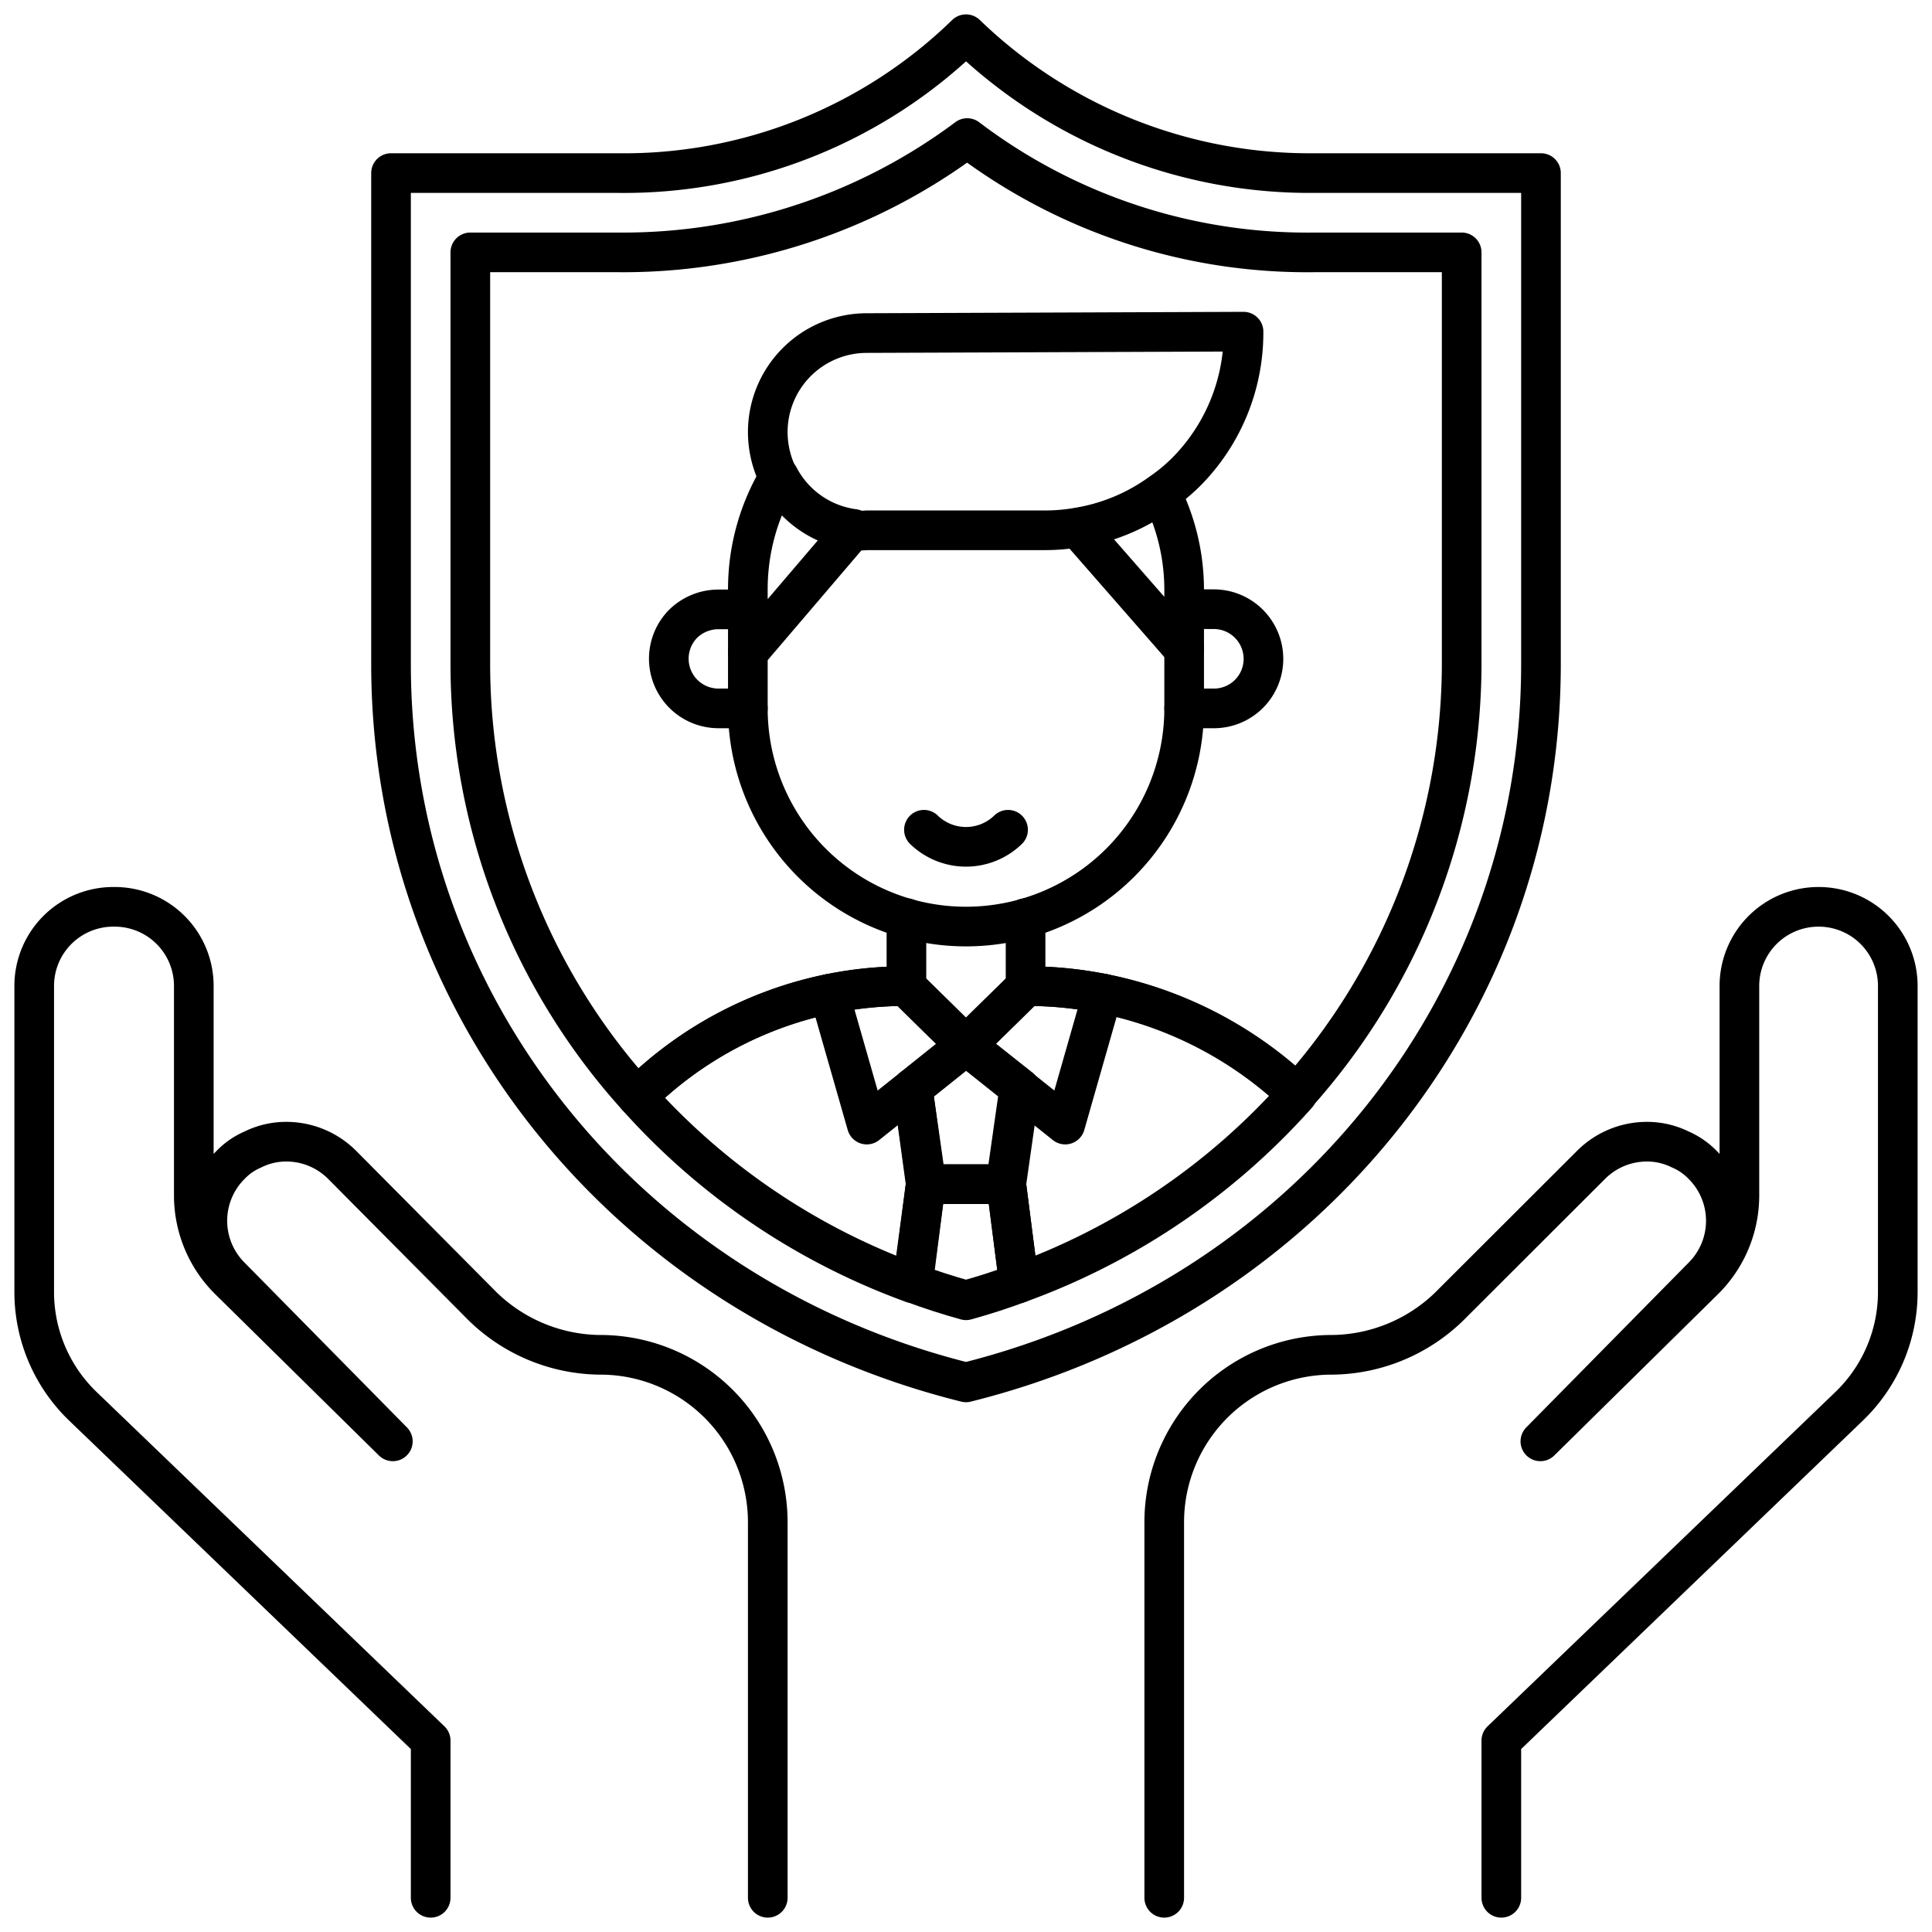 <svg xmlns="http://www.w3.org/2000/svg" id="Layer_1" data-name="Layer 1" viewBox="0 0 96 96"><defs><style>.cls-1{fill:none;stroke:#000;stroke-linecap:round;stroke-linejoin:round;stroke-width:1.97px;}</style></defs><title>profile, account, man, hand, gesture, insurance, protection, security, shield</title><path class="cls-1" d="M57.85,94.3V75.63a8.32,8.32,0,0,1,8.35-8.31,8.47,8.47,0,0,0,6-2.59l6.86-6.85a3.92,3.92,0,0,1,2.76-1.15,3.72,3.72,0,0,1,1.68.39,3.4,3.4,0,0,1,1.1.76,3.92,3.92,0,0,1,0,5.56l-8.06,8.18,8.12-8a5.91,5.91,0,0,0,1.77-4.21V49a3.93,3.93,0,0,1,3.94-3.94h0A3.93,3.93,0,0,1,94.3,49v15.2a7.88,7.88,0,0,1-2.42,5.68L74.6,86.49V94.3"></path><path class="cls-1" d="M38.15,94.3V75.63a8.32,8.32,0,0,0-8.35-8.31,8.47,8.47,0,0,1-6-2.59L17,57.88a3.92,3.92,0,0,0-2.76-1.15,3.72,3.72,0,0,0-1.68.39,3.4,3.4,0,0,0-1.1.76,3.92,3.92,0,0,0,0,5.56l8.06,8.18-8.12-8a5.91,5.91,0,0,1-1.77-4.21V49a3.93,3.93,0,0,0-3.94-3.94h0A3.93,3.93,0,0,0,1.7,49v15.2a7.88,7.88,0,0,0,2.42,5.68L21.4,86.49V94.3"></path><path class="cls-1" d="M48,68.69C31.19,64.51,19.43,50,19.43,33V8.6H30.67A24.36,24.36,0,0,0,48,1.7,24.58,24.58,0,0,0,65.33,8.6H76.57V33C76.57,50,64.8,64.51,48,68.69Z"></path><path class="cls-1" d="M45,49l3,2.95-2.65,2.12L46,58.84l-.66,4.92A33.85,33.85,0,0,1,31.66,54.5a19,19,0,0,1,9.55-5.12A18.64,18.64,0,0,1,45,49Z"></path><path class="cls-1" d="M64.45,54.39a34,34,0,0,1-13.82,9.37L50,58.84l.68-4.78L48,51.94,51,49a18.64,18.64,0,0,1,3.83.38A19.53,19.53,0,0,1,64.45,54.39Z"></path><path class="cls-1" d="M72.63,12.54V33a32.14,32.14,0,0,1-8.18,21.35A19.55,19.55,0,0,0,51,49l-3,2.95L45,49A19,19,0,0,0,31.66,54.5,32.08,32.08,0,0,1,23.37,33V12.54h7.3A28.56,28.56,0,0,0,48.06,6.86a27.94,27.94,0,0,0,17.27,5.68Z"></path><line class="cls-1" x1="45.04" y1="48.99" x2="45.04" y2="45.62"></line><line class="cls-1" x1="50.96" y1="48.99" x2="50.96" y2="45.62"></line><path class="cls-1" d="M42.42,26.28l-5.26,6.16V29.28a10.84,10.84,0,0,1,1.55-5.59A4.91,4.91,0,0,0,42.42,26.28Z"></path><path class="cls-1" d="M58.84,29.28v3l-5.29-6.05a9.64,9.64,0,0,0,4.15-1.73A10.7,10.7,0,0,1,58.84,29.28Z"></path><path class="cls-1" d="M37.16,32.44V35.2a10.84,10.84,0,0,0,21.68,0v-3"></path><path class="cls-1" d="M58.84,30.27h1.47a2.47,2.47,0,0,1,2.47,2.46,2.46,2.46,0,0,1-2.47,2.47H58.84"></path><path class="cls-1" d="M37.16,35.2H35.69A2.47,2.47,0,0,1,33.94,31a2.51,2.51,0,0,1,1.75-.72h1.47"></path><path class="cls-1" d="M50.09,41.23a3,3,0,0,1-4.18,0"></path><path class="cls-1" d="M61.79,16.48a9.81,9.81,0,0,1-2.88,7,9.07,9.07,0,0,1-1.21,1,9.64,9.64,0,0,1-4.15,1.73,9.54,9.54,0,0,1-1.61.14H43.07a3.56,3.56,0,0,1-.65,0,4.91,4.91,0,0,1-3.71-2.59,5,5,0,0,1-.56-2.29,4.92,4.92,0,0,1,4.92-4.92Z"></path><polyline class="cls-1" points="41.21 49.38 43.07 55.88 45.35 54.06"></polyline><polyline class="cls-1" points="54.79 49.36 54.79 49.37 52.93 55.88 50.65 54.06"></polyline><polygon class="cls-1" points="50.65 54.06 49.97 58.84 46.03 58.84 45.35 54.06 48 51.94 50.65 54.06"></polygon><path class="cls-1" d="M50.63,63.76c-.86.32-1.73.6-2.63.85-.9-.25-1.77-.53-2.63-.85L46,58.84H50Z"></path></svg>